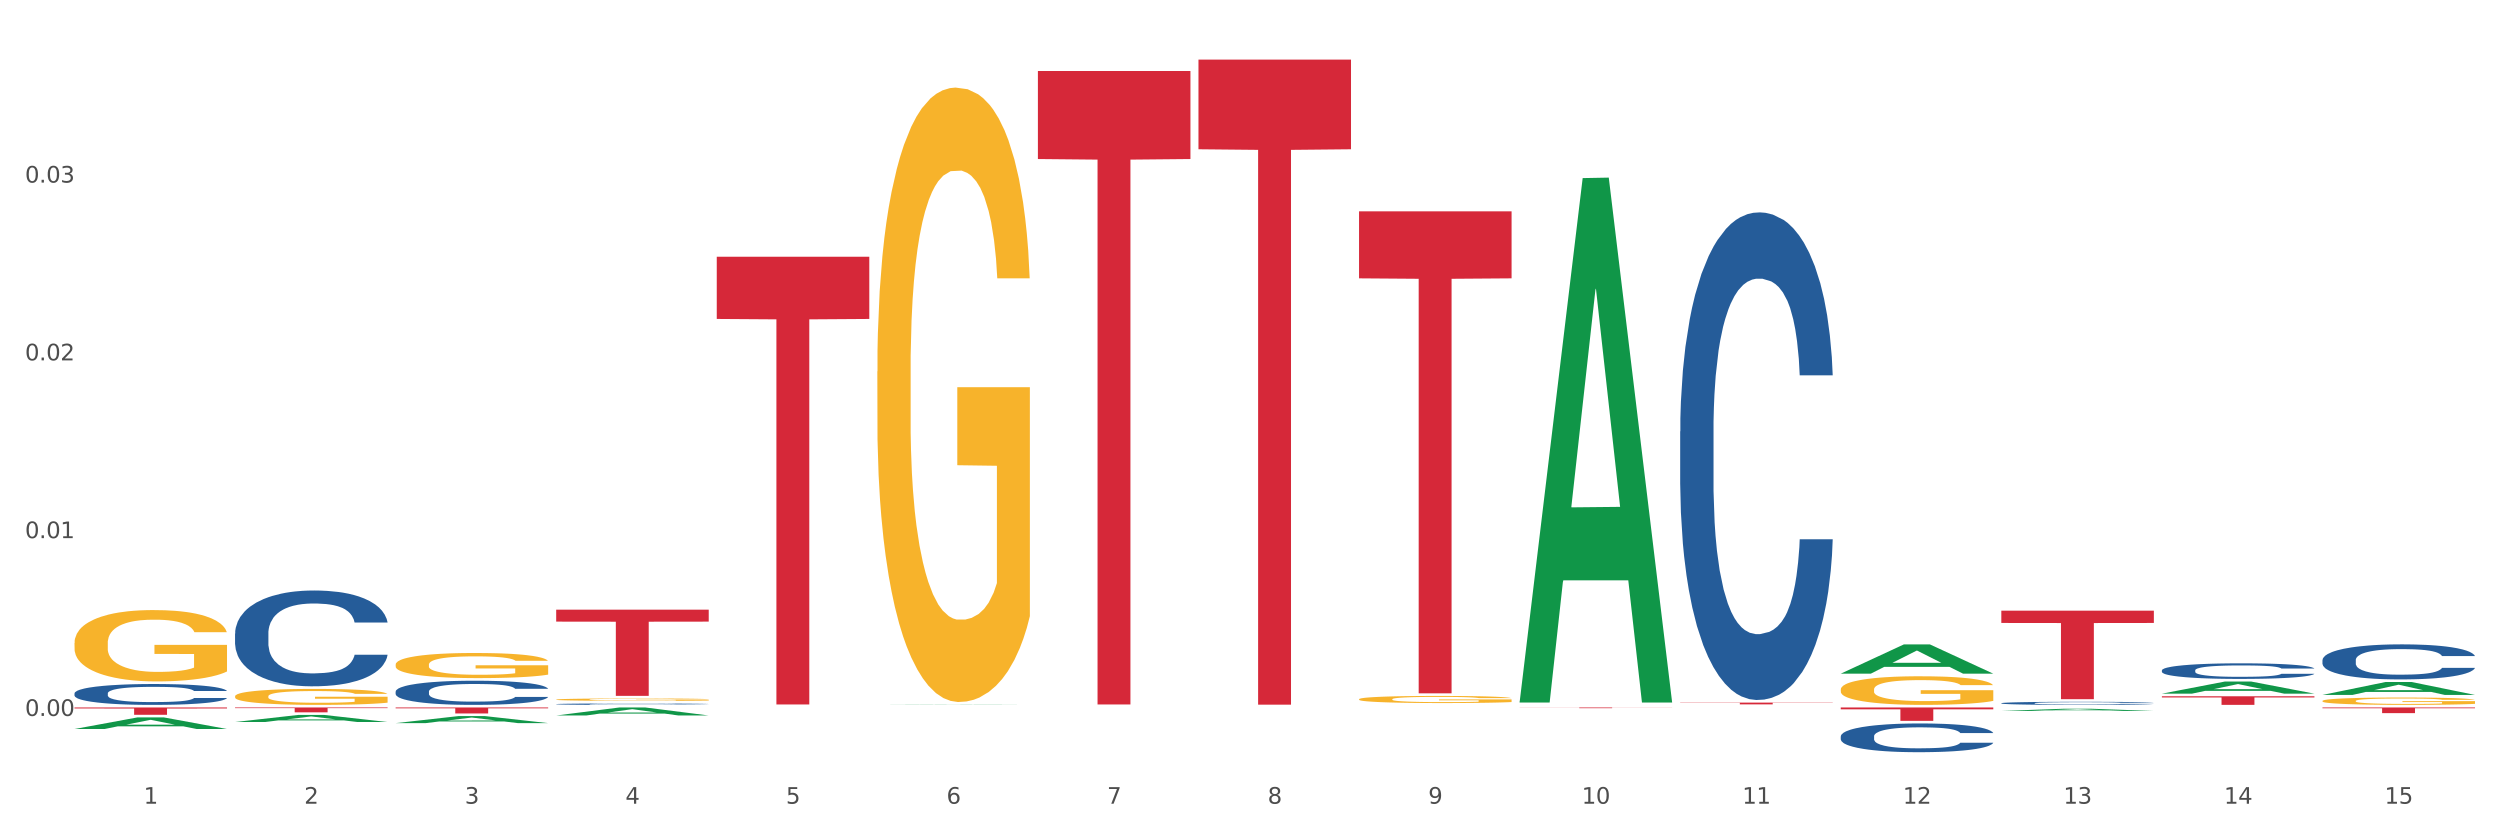 <?xml version="1.0" encoding="utf-8" standalone="no"?>
<!DOCTYPE svg PUBLIC "-//W3C//DTD SVG 1.1//EN"
  "http://www.w3.org/Graphics/SVG/1.1/DTD/svg11.dtd">
<svg xmlns:xlink="http://www.w3.org/1999/xlink" width="1080pt" height="360pt" viewBox="0 0 1080 360" xmlns="http://www.w3.org/2000/svg" version="1.1">
 <rect x="0" y="0" width="1080" height="360" fill="#333333" stroke="none"/>
 <defs>
  <style type="text/css">*{stroke-linejoin: round; stroke-linecap: butt}</style>
 </defs>
 <g id="figure_1">
  <g id="patch_1">
   <path d="M 0 360 
L 1080 360 
L 1080 0 
L 0 0 
z
" style="fill: #ffffff; stroke: #ffffff; stroke-linejoin: miter"/>
  </g>
  <g id="axes_1">
   <g id="matplotlib.axis_1">
    <g id="xtick_1">
     <g id="text_1">
      <!-- 1 -->
      <g style="fill: #4d4d4d" transform="translate(62.07 347.204) scale(0.096 -0.096)">
       <defs>
        <path id="DejaVuSans-31" d="M 794 531 
L 1825 531 
L 1825 4091 
L 703 3866 
L 703 4441 
L 1819 4666 
L 2450 4666 
L 2450 531 
L 3481 531 
L 3481 0 
L 794 0 
L 794 531 
z
" transform="scale(0.016)"/>
       </defs>
       <use xlink:href="#DejaVuSans-31"/>
      </g>
     </g>
    </g>
    <g id="xtick_2">
     <g id="text_2">
      <!-- 2 -->
      <g style="fill: #4d4d4d" transform="translate(131.436 347.204) scale(0.096 -0.096)">
       <defs>
        <path id="DejaVuSans-32" d="M 1228 531 
L 3431 531 
L 3431 0 
L 469 0 
L 469 531 
Q 828 903 1448 1529 
Q 2069 2156 2228 2338 
Q 2531 2678 2651 2914 
Q 2772 3150 2772 3378 
Q 2772 3750 2511 3984 
Q 2250 4219 1831 4219 
Q 1534 4219 1204 4116 
Q 875 4013 500 3803 
L 500 4441 
Q 881 4594 1212 4672 
Q 1544 4750 1819 4750 
Q 2544 4750 2975 4387 
Q 3406 4025 3406 3419 
Q 3406 3131 3298 2873 
Q 3191 2616 2906 2266 
Q 2828 2175 2409 1742 
Q 1991 1309 1228 531 
z
" transform="scale(0.016)"/>
       </defs>
       <use xlink:href="#DejaVuSans-32"/>
      </g>
     </g>
    </g>
    <g id="xtick_3">
     <g id="text_3">
      <!-- 3 -->
      <g style="fill: #4d4d4d" transform="translate(200.802 347.204) scale(0.096 -0.096)">
       <defs>
        <path id="DejaVuSans-33" d="M 2597 2516 
Q 3050 2419 3304 2112 
Q 3559 1806 3559 1356 
Q 3559 666 3084 287 
Q 2609 -91 1734 -91 
Q 1441 -91 1130 -33 
Q 819 25 488 141 
L 488 750 
Q 750 597 1062 519 
Q 1375 441 1716 441 
Q 2309 441 2620 675 
Q 2931 909 2931 1356 
Q 2931 1769 2642 2001 
Q 2353 2234 1838 2234 
L 1294 2234 
L 1294 2753 
L 1863 2753 
Q 2328 2753 2575 2939 
Q 2822 3125 2822 3475 
Q 2822 3834 2567 4026 
Q 2313 4219 1838 4219 
Q 1578 4219 1281 4162 
Q 984 4106 628 3988 
L 628 4550 
Q 988 4650 1302 4700 
Q 1616 4750 1894 4750 
Q 2613 4750 3031 4423 
Q 3450 4097 3450 3541 
Q 3450 3153 3228 2886 
Q 3006 2619 2597 2516 
z
" transform="scale(0.016)"/>
       </defs>
       <use xlink:href="#DejaVuSans-33"/>
      </g>
     </g>
    </g>
    <g id="xtick_4">
     <g id="text_4">
      <!-- 4 -->
      <g style="fill: #4d4d4d" transform="translate(270.169 347.204) scale(0.096 -0.096)">
       <defs>
        <path id="DejaVuSans-34" d="M 2419 4116 
L 825 1625 
L 2419 1625 
L 2419 4116 
z
M 2253 4666 
L 3047 4666 
L 3047 1625 
L 3713 1625 
L 3713 1100 
L 3047 1100 
L 3047 0 
L 2419 0 
L 2419 1100 
L 313 1100 
L 313 1709 
L 2253 4666 
z
" transform="scale(0.016)"/>
       </defs>
       <use xlink:href="#DejaVuSans-34"/>
      </g>
     </g>
    </g>
    <g id="xtick_5">
     <g id="text_5">
      <!-- 5 -->
      <g style="fill: #4d4d4d" transform="translate(339.535 347.204) scale(0.096 -0.096)">
       <defs>
        <path id="DejaVuSans-35" d="M 691 4666 
L 3169 4666 
L 3169 4134 
L 1269 4134 
L 1269 2991 
Q 1406 3038 1543 3061 
Q 1681 3084 1819 3084 
Q 2600 3084 3056 2656 
Q 3513 2228 3513 1497 
Q 3513 744 3044 326 
Q 2575 -91 1722 -91 
Q 1428 -91 1123 -41 
Q 819 9 494 109 
L 494 744 
Q 775 591 1075 516 
Q 1375 441 1709 441 
Q 2250 441 2565 725 
Q 2881 1009 2881 1497 
Q 2881 1984 2565 2268 
Q 2250 2553 1709 2553 
Q 1456 2553 1204 2497 
Q 953 2441 691 2322 
L 691 4666 
z
" transform="scale(0.016)"/>
       </defs>
       <use xlink:href="#DejaVuSans-35"/>
      </g>
     </g>
    </g>
    <g id="xtick_6">
     <g id="text_6">
      <!-- 6 -->
      <g style="fill: #4d4d4d" transform="translate(408.901 347.204) scale(0.096 -0.096)">
       <defs>
        <path id="DejaVuSans-36" d="M 2113 2584 
Q 1688 2584 1439 2293 
Q 1191 2003 1191 1497 
Q 1191 994 1439 701 
Q 1688 409 2113 409 
Q 2538 409 2786 701 
Q 3034 994 3034 1497 
Q 3034 2003 2786 2293 
Q 2538 2584 2113 2584 
z
M 3366 4563 
L 3366 3988 
Q 3128 4100 2886 4159 
Q 2644 4219 2406 4219 
Q 1781 4219 1451 3797 
Q 1122 3375 1075 2522 
Q 1259 2794 1537 2939 
Q 1816 3084 2150 3084 
Q 2853 3084 3261 2657 
Q 3669 2231 3669 1497 
Q 3669 778 3244 343 
Q 2819 -91 2113 -91 
Q 1303 -91 875 529 
Q 447 1150 447 2328 
Q 447 3434 972 4092 
Q 1497 4750 2381 4750 
Q 2619 4750 2861 4703 
Q 3103 4656 3366 4563 
z
" transform="scale(0.016)"/>
       </defs>
       <use xlink:href="#DejaVuSans-36"/>
      </g>
     </g>
    </g>
    <g id="xtick_7">
     <g id="text_7">
      <!-- 7 -->
      <g style="fill: #4d4d4d" transform="translate(478.267 347.204) scale(0.096 -0.096)">
       <defs>
        <path id="DejaVuSans-37" d="M 525 4666 
L 3525 4666 
L 3525 4397 
L 1831 0 
L 1172 0 
L 2766 4134 
L 525 4134 
L 525 4666 
z
" transform="scale(0.016)"/>
       </defs>
       <use xlink:href="#DejaVuSans-37"/>
      </g>
     </g>
    </g>
    <g id="xtick_8">
     <g id="text_8">
      <!-- 8 -->
      <g style="fill: #4d4d4d" transform="translate(547.634 347.204) scale(0.096 -0.096)">
       <defs>
        <path id="DejaVuSans-38" d="M 2034 2216 
Q 1584 2216 1326 1975 
Q 1069 1734 1069 1313 
Q 1069 891 1326 650 
Q 1584 409 2034 409 
Q 2484 409 2743 651 
Q 3003 894 3003 1313 
Q 3003 1734 2745 1975 
Q 2488 2216 2034 2216 
z
M 1403 2484 
Q 997 2584 770 2862 
Q 544 3141 544 3541 
Q 544 4100 942 4425 
Q 1341 4750 2034 4750 
Q 2731 4750 3128 4425 
Q 3525 4100 3525 3541 
Q 3525 3141 3298 2862 
Q 3072 2584 2669 2484 
Q 3125 2378 3379 2068 
Q 3634 1759 3634 1313 
Q 3634 634 3220 271 
Q 2806 -91 2034 -91 
Q 1263 -91 848 271 
Q 434 634 434 1313 
Q 434 1759 690 2068 
Q 947 2378 1403 2484 
z
M 1172 3481 
Q 1172 3119 1398 2916 
Q 1625 2713 2034 2713 
Q 2441 2713 2670 2916 
Q 2900 3119 2900 3481 
Q 2900 3844 2670 4047 
Q 2441 4250 2034 4250 
Q 1625 4250 1398 4047 
Q 1172 3844 1172 3481 
z
" transform="scale(0.016)"/>
       </defs>
       <use xlink:href="#DejaVuSans-38"/>
      </g>
     </g>
    </g>
    <g id="xtick_9">
     <g id="text_9">
      <!-- 9 -->
      <g style="fill: #4d4d4d" transform="translate(617 347.204) scale(0.096 -0.096)">
       <defs>
        <path id="DejaVuSans-39" d="M 703 97 
L 703 672 
Q 941 559 1184 500 
Q 1428 441 1663 441 
Q 2288 441 2617 861 
Q 2947 1281 2994 2138 
Q 2813 1869 2534 1725 
Q 2256 1581 1919 1581 
Q 1219 1581 811 2004 
Q 403 2428 403 3163 
Q 403 3881 828 4315 
Q 1253 4750 1959 4750 
Q 2769 4750 3195 4129 
Q 3622 3509 3622 2328 
Q 3622 1225 3098 567 
Q 2575 -91 1691 -91 
Q 1453 -91 1209 -44 
Q 966 3 703 97 
z
M 1959 2075 
Q 2384 2075 2632 2365 
Q 2881 2656 2881 3163 
Q 2881 3666 2632 3958 
Q 2384 4250 1959 4250 
Q 1534 4250 1286 3958 
Q 1038 3666 1038 3163 
Q 1038 2656 1286 2365 
Q 1534 2075 1959 2075 
z
" transform="scale(0.016)"/>
       </defs>
       <use xlink:href="#DejaVuSans-39"/>
      </g>
     </g>
    </g>
    <g id="xtick_10">
     <g id="text_10">
      <!-- 10 -->
      <g style="fill: #4d4d4d" transform="translate(683.312 347.204) scale(0.096 -0.096)">
       <defs>
        <path id="DejaVuSans-30" d="M 2034 4250 
Q 1547 4250 1301 3770 
Q 1056 3291 1056 2328 
Q 1056 1369 1301 889 
Q 1547 409 2034 409 
Q 2525 409 2770 889 
Q 3016 1369 3016 2328 
Q 3016 3291 2770 3770 
Q 2525 4250 2034 4250 
z
M 2034 4750 
Q 2819 4750 3233 4129 
Q 3647 3509 3647 2328 
Q 3647 1150 3233 529 
Q 2819 -91 2034 -91 
Q 1250 -91 836 529 
Q 422 1150 422 2328 
Q 422 3509 836 4129 
Q 1250 4750 2034 4750 
z
" transform="scale(0.016)"/>
       </defs>
       <use xlink:href="#DejaVuSans-31"/>
       <use xlink:href="#DejaVuSans-30" transform="translate(63.623 0)"/>
      </g>
     </g>
    </g>
    <g id="xtick_11">
     <g id="text_11">
      <!-- 11 -->
      <g style="fill: #4d4d4d" transform="translate(752.678 347.204) scale(0.096 -0.096)">
       <use xlink:href="#DejaVuSans-31"/>
       <use xlink:href="#DejaVuSans-31" transform="translate(63.623 0)"/>
      </g>
     </g>
    </g>
    <g id="xtick_12">
     <g id="text_12">
      <!-- 12 -->
      <g style="fill: #4d4d4d" transform="translate(822.044 347.204) scale(0.096 -0.096)">
       <use xlink:href="#DejaVuSans-31"/>
       <use xlink:href="#DejaVuSans-32" transform="translate(63.623 0)"/>
      </g>
     </g>
    </g>
    <g id="xtick_13">
     <g id="text_13">
      <!-- 13 -->
      <g style="fill: #4d4d4d" transform="translate(891.411 347.204) scale(0.096 -0.096)">
       <use xlink:href="#DejaVuSans-31"/>
       <use xlink:href="#DejaVuSans-33" transform="translate(63.623 0)"/>
      </g>
     </g>
    </g>
    <g id="xtick_14">
     <g id="text_14">
      <!-- 14 -->
      <g style="fill: #4d4d4d" transform="translate(960.777 347.204) scale(0.096 -0.096)">
       <use xlink:href="#DejaVuSans-31"/>
       <use xlink:href="#DejaVuSans-34" transform="translate(63.623 0)"/>
      </g>
     </g>
    </g>
    <g id="xtick_15">
     <g id="text_15">
      <!-- 15 -->
      <g style="fill: #4d4d4d" transform="translate(1030.143 347.204) scale(0.096 -0.096)">
       <use xlink:href="#DejaVuSans-31"/>
       <use xlink:href="#DejaVuSans-35" transform="translate(63.623 0)"/>
      </g>
     </g>
    </g>
    <g id="xtick_16"/>
    <g id="xtick_17"/>
    <g id="xtick_18"/>
    <g id="xtick_19"/>
    <g id="xtick_20"/>
    <g id="xtick_21"/>
    <g id="xtick_22"/>
    <g id="xtick_23"/>
    <g id="xtick_24"/>
    <g id="xtick_25"/>
    <g id="xtick_26"/>
    <g id="xtick_27"/>
    <g id="xtick_28"/>
    <g id="xtick_29"/>
   </g>
   <g id="matplotlib.axis_2">
    <g id="ytick_1">
     <g id="text_16">
      <!-- 0.00 -->
      <g style="fill: #4d4d4d" transform="translate(10.8 309.28) scale(0.096 -0.096)">
       <defs>
        <path id="DejaVuSans-2e" d="M 684 794 
L 1344 794 
L 1344 0 
L 684 0 
L 684 794 
z
" transform="scale(0.016)"/>
       </defs>
       <use xlink:href="#DejaVuSans-30"/>
       <use xlink:href="#DejaVuSans-2e" transform="translate(63.623 0)"/>
       <use xlink:href="#DejaVuSans-30" transform="translate(95.41 0)"/>
       <use xlink:href="#DejaVuSans-30" transform="translate(159.033 0)"/>
      </g>
     </g>
    </g>
    <g id="ytick_2">
     <g id="text_17">
      <!-- 0.01 -->
      <g style="fill: #4d4d4d" transform="translate(10.8 232.48) scale(0.096 -0.096)">
       <use xlink:href="#DejaVuSans-30"/>
       <use xlink:href="#DejaVuSans-2e" transform="translate(63.623 0)"/>
       <use xlink:href="#DejaVuSans-30" transform="translate(95.41 0)"/>
       <use xlink:href="#DejaVuSans-31" transform="translate(159.033 0)"/>
      </g>
     </g>
    </g>
    <g id="ytick_3">
     <g id="text_18">
      <!-- 0.02 -->
      <g style="fill: #4d4d4d" transform="translate(10.8 155.681) scale(0.096 -0.096)">
       <use xlink:href="#DejaVuSans-30"/>
       <use xlink:href="#DejaVuSans-2e" transform="translate(63.623 0)"/>
       <use xlink:href="#DejaVuSans-30" transform="translate(95.41 0)"/>
       <use xlink:href="#DejaVuSans-32" transform="translate(159.033 0)"/>
      </g>
     </g>
    </g>
    <g id="ytick_4">
     <g id="text_19">
      <!-- 0.03 -->
      <g style="fill: #4d4d4d" transform="translate(10.8 78.881) scale(0.096 -0.096)">
       <use xlink:href="#DejaVuSans-30"/>
       <use xlink:href="#DejaVuSans-2e" transform="translate(63.623 0)"/>
       <use xlink:href="#DejaVuSans-30" transform="translate(95.41 0)"/>
       <use xlink:href="#DejaVuSans-33" transform="translate(159.033 0)"/>
      </g>
     </g>
    </g>
    <g id="ytick_5"/>
    <g id="ytick_6"/>
    <g id="ytick_7"/>
    <g id="ytick_8"/>
   </g>
   <g id="PolyCollection_1">
    <path d="M 32.175 314.928 
L 32.243 314.924 
L 59.417 309.908 
L 70.695 309.903 
L 98.073 314.938 
L 85.029 314.938 
L 79.119 313.765 
L 51.061 313.765 
L 50.857 313.784 
L 45.151 314.938 
L 32.175 314.938 
L 32.175 314.928 
L 54.594 313.066 
L 75.586 313.061 
L 65.192 310.976 
L 65.056 310.967 
L 64.92 310.981 
L 54.526 313.061 
L 54.594 313.066 
L 32.175 314.928 
z
" clip-path="url(#pe921d1bcb7)" style="fill: #109648"/>
    <path d="M 101.541 311.908 
L 101.609 311.905 
L 128.784 308.86 
L 140.061 308.857 
L 167.439 311.913 
L 154.395 311.913 
L 148.485 311.202 
L 120.427 311.202 
L 120.224 311.213 
L 114.517 311.913 
L 101.541 311.913 
L 101.541 311.908 
L 123.96 310.777 
L 144.952 310.774 
L 134.558 309.508 
L 134.422 309.503 
L 134.286 309.511 
L 123.892 310.774 
L 123.96 310.777 
L 101.541 311.908 
z
" clip-path="url(#pe921d1bcb7)" style="fill: #109648"/>
    <path d="M 656.471 305.633 
L 722.369 305.633 
L 722.369 305.675 
L 696.447 305.676 
L 696.447 305.939 
L 682.237 305.939 
L 682.237 305.676 
L 656.471 305.675 
L 656.471 305.633 
L 656.471 305.633 
z
" clip-path="url(#pe921d1bcb7)" style="fill: #d62839"/>
    <path d="M 725.837 303.524 
L 791.735 303.524 
L 791.735 303.63 
L 765.813 303.631 
L 765.813 304.29 
L 751.603 304.29 
L 751.603 303.631 
L 725.837 303.63 
L 725.837 303.525 
L 725.837 303.524 
z
" clip-path="url(#pe921d1bcb7)" style="fill: #d62839"/>
    <path d="M 587.105 91.309 
L 653.003 91.309 
L 653.003 120.244 
L 627.081 120.44 
L 627.081 299.527 
L 612.871 299.527 
L 612.871 120.44 
L 587.105 120.244 
L 587.105 91.504 
L 587.105 91.309 
z
" clip-path="url(#pe921d1bcb7)" style="fill: #d62839"/>
    <path d="M 517.739 25.759 
L 583.636 25.759 
L 583.636 64.482 
L 557.715 64.744 
L 557.715 304.407 
L 543.504 304.407 
L 543.504 64.744 
L 517.739 64.482 
L 517.739 26.021 
L 517.739 25.759 
z
" clip-path="url(#pe921d1bcb7)" style="fill: #d62839"/>
    <path d="M 448.372 30.668 
L 514.27 30.668 
L 514.27 68.7 
L 488.348 68.957 
L 488.348 304.343 
L 474.138 304.343 
L 474.138 68.957 
L 448.372 68.7 
L 448.372 30.925 
L 448.372 30.668 
z
" clip-path="url(#pe921d1bcb7)" style="fill: #d62839"/>
    <path d="M 309.64 110.902 
L 375.538 110.902 
L 375.538 137.783 
L 349.616 137.964 
L 349.616 304.336 
L 335.406 304.336 
L 335.406 137.964 
L 309.64 137.783 
L 309.64 111.083 
L 309.64 110.902 
z
" clip-path="url(#pe921d1bcb7)" style="fill: #d62839"/>
    <path d="M 1003.302 300.2 
L 1003.37 300.195 
L 1030.544 294.63 
L 1041.822 294.625 
L 1069.2 300.211 
L 1056.156 300.211 
L 1050.246 298.91 
L 1022.188 298.91 
L 1021.984 298.931 
L 1016.278 300.211 
L 1003.302 300.211 
L 1003.302 300.2 
L 1025.721 298.134 
L 1046.713 298.128 
L 1036.319 295.815 
L 1036.183 295.805 
L 1036.047 295.82 
L 1025.653 298.128 
L 1025.721 298.134 
L 1003.302 300.2 
z
" clip-path="url(#pe921d1bcb7)" style="fill: #109648"/>
    <path d="M 170.907 312.386 
L 170.975 312.383 
L 198.15 309.343 
L 209.427 309.34 
L 236.805 312.392 
L 223.762 312.392 
L 217.851 311.681 
L 189.794 311.681 
L 189.59 311.693 
L 183.883 312.392 
L 170.907 312.392 
L 170.907 312.386 
L 193.326 311.257 
L 214.319 311.254 
L 203.924 309.99 
L 203.788 309.985 
L 203.653 309.993 
L 193.258 311.254 
L 193.326 311.257 
L 170.907 312.386 
z
" clip-path="url(#pe921d1bcb7)" style="fill: #109648"/>
    <path d="M 379.006 304.513 
L 379.074 304.513 
L 406.248 304.391 
L 417.526 304.391 
L 444.904 304.513 
L 431.86 304.513 
L 425.95 304.485 
L 397.892 304.485 
L 397.689 304.485 
L 391.982 304.513 
L 379.006 304.513 
L 379.006 304.513 
L 401.425 304.468 
L 422.417 304.468 
L 412.023 304.417 
L 411.887 304.417 
L 411.751 304.417 
L 401.357 304.468 
L 401.425 304.468 
L 379.006 304.513 
z
" clip-path="url(#pe921d1bcb7)" style="fill: #109648"/>
    <path d="M 240.274 309.084 
L 240.342 309.081 
L 267.516 305.636 
L 278.793 305.633 
L 306.172 309.091 
L 293.128 309.091 
L 287.217 308.285 
L 259.16 308.285 
L 258.956 308.298 
L 253.249 309.091 
L 240.274 309.091 
L 240.274 309.084 
L 262.693 307.805 
L 283.685 307.802 
L 273.291 306.37 
L 273.155 306.363 
L 273.019 306.373 
L 262.625 307.802 
L 262.693 307.805 
L 240.274 309.084 
z
" clip-path="url(#pe921d1bcb7)" style="fill: #109648"/>
    <path d="M 864.57 307.124 
L 864.638 307.123 
L 891.812 306.161 
L 903.089 306.16 
L 930.468 307.126 
L 917.424 307.126 
L 911.513 306.901 
L 883.456 306.901 
L 883.252 306.904 
L 877.545 307.126 
L 864.57 307.126 
L 864.57 307.124 
L 886.989 306.767 
L 907.981 306.766 
L 897.587 306.366 
L 897.451 306.364 
L 897.315 306.367 
L 886.921 306.766 
L 886.989 306.767 
L 864.57 307.124 
z
" clip-path="url(#pe921d1bcb7)" style="fill: #109648"/>
    <path d="M 795.203 291.008 
L 795.271 290.996 
L 822.446 278.394 
L 833.723 278.382 
L 861.101 291.031 
L 848.058 291.031 
L 842.147 288.086 
L 814.09 288.086 
L 813.886 288.133 
L 808.179 291.031 
L 795.203 291.031 
L 795.203 291.008 
L 817.622 286.328 
L 838.615 286.316 
L 828.22 281.078 
L 828.084 281.054 
L 827.949 281.09 
L 817.554 286.316 
L 817.622 286.328 
L 795.203 291.008 
z
" clip-path="url(#pe921d1bcb7)" style="fill: #109648"/>
    <path d="M 933.936 299.653 
L 934.004 299.648 
L 961.178 294.418 
L 972.456 294.414 
L 999.834 299.663 
L 986.79 299.663 
L 980.88 298.441 
L 952.822 298.441 
L 952.618 298.46 
L 946.912 299.663 
L 933.936 299.663 
L 933.936 299.653 
L 956.355 297.711 
L 977.347 297.706 
L 966.953 295.532 
L 966.817 295.523 
L 966.681 295.537 
L 956.287 297.706 
L 956.355 297.711 
L 933.936 299.653 
z
" clip-path="url(#pe921d1bcb7)" style="fill: #109648"/>
    <path d="M 656.471 303.071 
L 656.539 302.858 
L 683.713 76.938 
L 694.991 76.725 
L 722.369 303.496 
L 709.325 303.496 
L 703.415 250.69 
L 675.357 250.69 
L 675.153 251.541 
L 669.447 303.496 
L 656.471 303.496 
L 656.471 303.071 
L 678.89 219.176 
L 699.882 218.963 
L 689.488 125.06 
L 689.352 124.634 
L 689.216 125.273 
L 678.822 218.963 
L 678.89 219.176 
L 656.471 303.071 
z
" clip-path="url(#pe921d1bcb7)" style="fill: #109648"/>
    <path d="M 795.203 305.633 
L 861.101 305.633 
L 861.101 306.436 
L 835.179 306.441 
L 835.179 311.41 
L 820.969 311.41 
L 820.969 306.441 
L 795.203 306.436 
L 795.203 305.638 
L 795.203 305.633 
z
" clip-path="url(#pe921d1bcb7)" style="fill: #d62839"/>
    <path d="M 240.274 263.365 
L 306.172 263.365 
L 306.172 268.542 
L 280.25 268.577 
L 280.25 300.619 
L 266.039 300.619 
L 266.039 268.577 
L 240.274 268.542 
L 240.274 263.4 
L 240.274 263.365 
z
" clip-path="url(#pe921d1bcb7)" style="fill: #d62839"/>
    <path d="M 933.936 300.783 
L 999.834 300.783 
L 999.834 301.301 
L 973.912 301.305 
L 973.912 304.513 
L 959.702 304.513 
L 959.702 301.305 
L 933.936 301.301 
L 933.936 300.786 
L 933.936 300.783 
z
" clip-path="url(#pe921d1bcb7)" style="fill: #d62839"/>
    <path d="M 1003.302 305.633 
L 1069.2 305.633 
L 1069.2 305.971 
L 1043.278 305.974 
L 1043.278 308.069 
L 1029.068 308.069 
L 1029.068 305.974 
L 1003.302 305.971 
L 1003.302 305.635 
L 1003.302 305.633 
z
" clip-path="url(#pe921d1bcb7)" style="fill: #d62839"/>
    <path d="M 101.541 305.633 
L 167.439 305.633 
L 167.439 305.925 
L 141.517 305.927 
L 141.517 307.737 
L 127.307 307.737 
L 127.307 305.927 
L 101.541 305.925 
L 101.541 305.635 
L 101.541 305.633 
z
" clip-path="url(#pe921d1bcb7)" style="fill: #d62839"/>
    <path d="M 170.907 305.633 
L 236.805 305.633 
L 236.805 305.992 
L 210.883 305.995 
L 210.883 308.22 
L 196.673 308.22 
L 196.673 305.995 
L 170.907 305.992 
L 170.907 305.635 
L 170.907 305.633 
z
" clip-path="url(#pe921d1bcb7)" style="fill: #d62839"/>
    <path d="M 32.175 305.633 
L 98.073 305.633 
L 98.073 306.071 
L 72.151 306.074 
L 72.151 308.784 
L 57.941 308.784 
L 57.941 306.074 
L 32.175 306.071 
L 32.175 305.636 
L 32.175 305.633 
z
" clip-path="url(#pe921d1bcb7)" style="fill: #d62839"/>
    <path d="M 864.57 263.801 
L 930.468 263.801 
L 930.468 269.117 
L 904.546 269.153 
L 904.546 302.056 
L 890.335 302.056 
L 890.335 269.153 
L 864.57 269.117 
L 864.57 263.837 
L 864.57 263.801 
z
" clip-path="url(#pe921d1bcb7)" style="fill: #d62839"/>
    <path d="M 933.936 289.581 
L 934.014 289.575 
L 934.014 289.402 
L 934.247 289.168 
L 935.104 288.737 
L 936.195 288.411 
L 938.064 288.029 
L 939.077 287.869 
L 940.401 287.691 
L 943.127 287.401 
L 946.243 287.155 
L 948.424 287.019 
L 950.06 286.933 
L 953.721 286.779 
L 955.824 286.712 
L 958.005 286.656 
L 959.874 286.619 
L 962.99 286.576 
L 965.483 286.558 
L 968.365 286.551 
L 970.779 286.558 
L 973.973 286.582 
L 978.647 286.656 
L 980.438 286.699 
L 982.853 286.773 
L 985.346 286.872 
L 987.371 286.97 
L 989.708 287.112 
L 992.122 287.297 
L 994.459 287.53 
L 996.095 287.746 
L 997.419 287.974 
L 998.587 288.251 
L 999.444 288.553 
L 999.834 288.805 
L 985.579 288.805 
L 985.19 288.577 
L 984.411 288.331 
L 983.632 288.165 
L 982.775 288.029 
L 981.451 287.875 
L 980.283 287.777 
L 978.335 287.66 
L 976.544 287.586 
L 975.064 287.543 
L 973.272 287.506 
L 969.455 287.469 
L 966.729 287.469 
L 965.015 287.481 
L 962.912 287.512 
L 961.121 287.555 
L 959.018 287.629 
L 957.382 287.709 
L 955.746 287.814 
L 954.811 287.888 
L 953.409 288.023 
L 952.475 288.134 
L 951.228 288.325 
L 950.527 288.46 
L 949.281 288.811 
L 948.736 289.07 
L 948.502 289.248 
L 948.346 289.446 
L 948.346 290.406 
L 948.814 290.837 
L 949.203 291.022 
L 949.826 291.231 
L 950.995 291.502 
L 952.708 291.767 
L 954.5 291.958 
L 955.98 292.075 
L 957.382 292.161 
L 958.784 292.229 
L 960.498 292.29 
L 961.9 292.327 
L 964.003 292.364 
L 966.495 292.383 
L 968.443 292.383 
L 972.415 292.352 
L 974.207 292.321 
L 975.92 292.278 
L 977.79 292.21 
L 979.27 292.136 
L 980.127 292.081 
L 981.529 291.964 
L 982.619 291.841 
L 983.554 291.699 
L 984.177 291.576 
L 984.878 291.391 
L 985.423 291.182 
L 985.579 291.071 
L 999.834 291.071 
L 999.522 291.293 
L 998.977 291.508 
L 997.886 291.798 
L 997.03 291.964 
L 995.705 292.167 
L 994.303 292.34 
L 992.356 292.53 
L 990.564 292.672 
L 988.695 292.795 
L 986.67 292.906 
L 983.009 293.06 
L 981.685 293.103 
L 978.88 293.177 
L 976.699 293.22 
L 973.506 293.263 
L 970.234 293.288 
L 966.807 293.294 
L 963.769 293.282 
L 960.42 293.245 
L 958.317 293.208 
L 955.98 293.152 
L 953.253 293.066 
L 950.683 292.962 
L 948.268 292.838 
L 946.009 292.697 
L 943.906 292.537 
L 941.18 292.272 
L 939.155 292.013 
L 937.675 291.773 
L 936.662 291.57 
L 935.65 291.311 
L 935.104 291.133 
L 934.247 290.702 
L 933.936 290.301 
L 933.936 289.581 
z
" clip-path="url(#pe921d1bcb7)" style="fill: #255c99"/>
    <path d="M 240.274 304.174 
L 240.352 304.174 
L 240.352 304.158 
L 240.585 304.137 
L 241.442 304.097 
L 242.533 304.068 
L 244.402 304.033 
L 245.415 304.018 
L 246.739 304.002 
L 249.465 303.975 
L 252.581 303.953 
L 254.762 303.94 
L 256.398 303.933 
L 260.059 303.919 
L 262.162 303.912 
L 264.343 303.907 
L 266.212 303.904 
L 269.328 303.9 
L 271.821 303.898 
L 274.703 303.898 
L 277.117 303.898 
L 280.311 303.901 
L 284.985 303.907 
L 286.776 303.911 
L 289.191 303.918 
L 291.683 303.927 
L 293.709 303.936 
L 296.045 303.949 
L 298.46 303.966 
L 300.797 303.987 
L 302.433 304.007 
L 303.757 304.028 
L 304.925 304.053 
L 305.782 304.08 
L 306.172 304.104 
L 291.917 304.104 
L 291.528 304.083 
L 290.749 304.06 
L 289.97 304.045 
L 289.113 304.033 
L 287.789 304.019 
L 286.62 304.01 
L 284.673 303.999 
L 282.881 303.992 
L 281.401 303.988 
L 279.61 303.985 
L 275.793 303.982 
L 273.067 303.982 
L 271.353 303.983 
L 269.25 303.985 
L 267.458 303.989 
L 265.355 303.996 
L 263.72 304.003 
L 262.084 304.013 
L 261.149 304.02 
L 259.747 304.032 
L 258.812 304.042 
L 257.566 304.06 
L 256.865 304.072 
L 255.619 304.104 
L 255.073 304.128 
L 254.84 304.144 
L 254.684 304.162 
L 254.684 304.25 
L 255.151 304.289 
L 255.541 304.306 
L 256.164 304.325 
L 257.332 304.35 
L 259.046 304.374 
L 260.838 304.391 
L 262.318 304.402 
L 263.72 304.41 
L 265.122 304.416 
L 266.835 304.422 
L 268.237 304.425 
L 270.341 304.429 
L 272.833 304.43 
L 274.78 304.43 
L 278.753 304.427 
L 280.545 304.425 
L 282.258 304.421 
L 284.128 304.414 
L 285.608 304.408 
L 286.465 304.403 
L 287.867 304.392 
L 288.957 304.381 
L 289.892 304.368 
L 290.515 304.357 
L 291.216 304.34 
L 291.761 304.321 
L 291.917 304.31 
L 306.172 304.31 
L 305.86 304.331 
L 305.315 304.35 
L 304.224 304.377 
L 303.367 304.392 
L 302.043 304.411 
L 300.641 304.426 
L 298.694 304.444 
L 296.902 304.457 
L 295.033 304.468 
L 293.008 304.478 
L 289.347 304.492 
L 288.022 304.496 
L 285.218 304.503 
L 283.037 304.507 
L 279.844 304.511 
L 276.572 304.513 
L 273.145 304.513 
L 270.107 304.512 
L 266.757 304.509 
L 264.654 304.506 
L 262.318 304.5 
L 259.591 304.493 
L 257.021 304.483 
L 254.606 304.472 
L 252.347 304.459 
L 250.244 304.444 
L 247.518 304.42 
L 245.493 304.396 
L 244.013 304.375 
L 243 304.356 
L 241.987 304.332 
L 241.442 304.316 
L 240.585 304.277 
L 240.274 304.24 
L 240.274 304.174 
z
" clip-path="url(#pe921d1bcb7)" style="fill: #255c99"/>
    <path d="M 725.837 186.396 
L 725.915 186.204 
L 725.915 180.817 
L 726.149 173.507 
L 727.006 160.04 
L 728.096 149.843 
L 729.966 137.915 
L 730.978 132.913 
L 732.302 127.334 
L 735.029 118.292 
L 738.144 110.597 
L 740.325 106.364 
L 741.961 103.671 
L 745.622 98.861 
L 747.725 96.745 
L 749.906 95.014 
L 751.776 93.859 
L 754.891 92.513 
L 757.384 91.935 
L 760.266 91.743 
L 762.681 91.935 
L 765.874 92.705 
L 770.548 95.014 
L 772.34 96.36 
L 774.754 98.669 
L 777.247 101.747 
L 779.272 104.825 
L 781.609 109.25 
L 784.024 115.022 
L 786.36 122.332 
L 787.996 129.066 
L 789.32 136.184 
L 790.489 144.841 
L 791.346 154.268 
L 791.735 162.156 
L 777.481 162.156 
L 777.091 155.038 
L 776.312 147.342 
L 775.533 142.148 
L 774.676 137.915 
L 773.352 133.106 
L 772.184 130.028 
L 770.237 126.372 
L 768.445 124.064 
L 766.965 122.717 
L 765.173 121.563 
L 761.357 120.408 
L 758.63 120.408 
L 756.917 120.793 
L 754.814 121.755 
L 753.022 123.102 
L 750.919 125.41 
L 749.283 127.911 
L 747.647 131.182 
L 746.713 133.491 
L 745.311 137.723 
L 744.376 141.186 
L 743.13 147.15 
L 742.429 151.382 
L 741.182 162.348 
L 740.637 170.429 
L 740.403 176.008 
L 740.248 182.164 
L 740.248 212.176 
L 740.715 225.643 
L 741.104 231.415 
L 741.727 237.956 
L 742.896 246.421 
L 744.61 254.693 
L 746.401 260.657 
L 747.881 264.312 
L 749.283 267.006 
L 750.685 269.122 
L 752.399 271.046 
L 753.801 272.2 
L 755.904 273.354 
L 758.397 273.932 
L 760.344 273.932 
L 764.317 272.97 
L 766.108 272.008 
L 767.822 270.661 
L 769.691 268.545 
L 771.171 266.236 
L 772.028 264.505 
L 773.43 260.849 
L 774.521 257.002 
L 775.455 252.577 
L 776.079 248.729 
L 776.78 242.958 
L 777.325 236.417 
L 777.481 232.954 
L 791.735 232.954 
L 791.424 239.879 
L 790.878 246.613 
L 789.788 255.655 
L 788.931 260.849 
L 787.607 267.198 
L 786.205 272.585 
L 784.257 278.549 
L 782.466 282.974 
L 780.596 286.821 
L 778.571 290.284 
L 774.91 295.094 
L 773.586 296.441 
L 770.782 298.749 
L 768.601 300.096 
L 765.407 301.443 
L 762.136 302.212 
L 758.708 302.405 
L 755.67 302.02 
L 752.321 300.865 
L 750.218 299.711 
L 747.881 297.98 
L 745.155 295.286 
L 742.584 292.016 
L 740.17 288.168 
L 737.911 283.743 
L 735.808 278.741 
L 733.081 270.469 
L 731.056 262.389 
L 729.576 254.886 
L 728.563 248.537 
L 727.551 240.457 
L 727.006 234.877 
L 726.149 221.411 
L 725.837 208.906 
L 725.837 186.396 
z
" clip-path="url(#pe921d1bcb7)" style="fill: #255c99"/>
    <path d="M 864.57 303.777 
L 864.648 303.775 
L 864.648 303.741 
L 864.881 303.695 
L 865.738 303.609 
L 866.829 303.545 
L 868.698 303.469 
L 869.711 303.437 
L 871.035 303.402 
L 873.761 303.344 
L 876.877 303.295 
L 879.058 303.268 
L 880.694 303.251 
L 884.355 303.221 
L 886.458 303.207 
L 888.639 303.196 
L 890.508 303.189 
L 893.624 303.18 
L 896.117 303.177 
L 898.999 303.176 
L 901.413 303.177 
L 904.607 303.182 
L 909.281 303.196 
L 911.072 303.205 
L 913.487 303.22 
L 915.979 303.239 
L 918.005 303.259 
L 920.341 303.287 
L 922.756 303.323 
L 925.093 303.37 
L 926.729 303.413 
L 928.053 303.458 
L 929.221 303.513 
L 930.078 303.573 
L 930.468 303.623 
L 916.213 303.623 
L 915.824 303.578 
L 915.045 303.529 
L 914.266 303.496 
L 913.409 303.469 
L 912.085 303.438 
L 910.916 303.419 
L 908.969 303.396 
L 907.177 303.381 
L 905.697 303.372 
L 903.906 303.365 
L 900.089 303.358 
L 897.363 303.358 
L 895.649 303.36 
L 893.546 303.366 
L 891.754 303.375 
L 889.651 303.389 
L 888.016 303.405 
L 886.38 303.426 
L 885.445 303.441 
L 884.043 303.468 
L 883.108 303.49 
L 881.862 303.527 
L 881.161 303.554 
L 879.915 303.624 
L 879.369 303.675 
L 879.136 303.711 
L 878.98 303.75 
L 878.98 303.94 
L 879.447 304.026 
L 879.837 304.063 
L 880.46 304.104 
L 881.628 304.158 
L 883.342 304.21 
L 885.134 304.248 
L 886.614 304.272 
L 888.016 304.289 
L 889.418 304.302 
L 891.131 304.314 
L 892.533 304.322 
L 894.637 304.329 
L 897.129 304.333 
L 899.076 304.333 
L 903.049 304.326 
L 904.841 304.32 
L 906.554 304.312 
L 908.424 304.298 
L 909.904 304.284 
L 910.76 304.273 
L 912.163 304.25 
L 913.253 304.225 
L 914.188 304.197 
L 914.811 304.173 
L 915.512 304.136 
L 916.057 304.094 
L 916.213 304.072 
L 930.468 304.072 
L 930.156 304.116 
L 929.611 304.159 
L 928.52 304.217 
L 927.663 304.25 
L 926.339 304.29 
L 924.937 304.324 
L 922.99 304.362 
L 921.198 304.39 
L 919.329 304.414 
L 917.304 304.436 
L 913.643 304.467 
L 912.318 304.476 
L 909.514 304.49 
L 907.333 304.499 
L 904.14 304.507 
L 900.868 304.512 
L 897.441 304.513 
L 894.403 304.511 
L 891.053 304.504 
L 888.95 304.496 
L 886.614 304.485 
L 883.887 304.468 
L 881.317 304.447 
L 878.902 304.423 
L 876.643 304.395 
L 874.54 304.363 
L 871.814 304.311 
L 869.789 304.259 
L 868.309 304.212 
L 867.296 304.171 
L 866.283 304.12 
L 865.738 304.085 
L 864.881 303.999 
L 864.57 303.92 
L 864.57 303.777 
z
" clip-path="url(#pe921d1bcb7)" style="fill: #255c99"/>
    <path d="M 101.541 273.694 
L 101.619 273.656 
L 101.619 272.598 
L 101.853 271.161 
L 102.71 268.515 
L 103.8 266.511 
L 105.67 264.167 
L 106.682 263.184 
L 108.006 262.088 
L 110.733 260.311 
L 113.848 258.799 
L 116.029 257.967 
L 117.665 257.438 
L 121.326 256.493 
L 123.429 256.077 
L 125.61 255.737 
L 127.48 255.51 
L 130.595 255.245 
L 133.088 255.132 
L 135.97 255.094 
L 138.385 255.132 
L 141.578 255.283 
L 146.252 255.737 
L 148.044 256.001 
L 150.458 256.455 
L 152.951 257.06 
L 154.976 257.665 
L 157.313 258.534 
L 159.728 259.668 
L 162.064 261.105 
L 163.7 262.428 
L 165.024 263.827 
L 166.193 265.528 
L 167.05 267.381 
L 167.439 268.931 
L 153.185 268.931 
L 152.795 267.532 
L 152.016 266.02 
L 151.237 264.999 
L 150.38 264.167 
L 149.056 263.222 
L 147.888 262.617 
L 145.941 261.899 
L 144.149 261.445 
L 142.669 261.181 
L 140.877 260.954 
L 137.061 260.727 
L 134.334 260.727 
L 132.621 260.803 
L 130.518 260.992 
L 128.726 261.256 
L 126.623 261.71 
L 124.987 262.201 
L 123.351 262.844 
L 122.417 263.298 
L 121.015 264.129 
L 120.08 264.81 
L 118.834 265.982 
L 118.133 266.814 
L 116.886 268.969 
L 116.341 270.556 
L 116.107 271.653 
L 115.952 272.863 
L 115.952 278.76 
L 116.419 281.407 
L 116.808 282.541 
L 117.431 283.826 
L 118.6 285.49 
L 120.314 287.115 
L 122.105 288.287 
L 123.585 289.006 
L 124.987 289.535 
L 126.389 289.951 
L 128.103 290.329 
L 129.505 290.556 
L 131.608 290.782 
L 134.101 290.896 
L 136.048 290.896 
L 140.021 290.707 
L 141.812 290.518 
L 143.526 290.253 
L 145.395 289.837 
L 146.875 289.384 
L 147.732 289.043 
L 149.134 288.325 
L 150.225 287.569 
L 151.159 286.699 
L 151.783 285.943 
L 152.484 284.809 
L 153.029 283.524 
L 153.185 282.843 
L 167.439 282.843 
L 167.128 284.204 
L 166.582 285.527 
L 165.492 287.304 
L 164.635 288.325 
L 163.311 289.573 
L 161.909 290.631 
L 159.961 291.803 
L 158.17 292.673 
L 156.3 293.429 
L 154.275 294.109 
L 150.614 295.054 
L 149.29 295.319 
L 146.486 295.773 
L 144.305 296.037 
L 141.111 296.302 
L 137.84 296.453 
L 134.412 296.491 
L 131.374 296.415 
L 128.025 296.189 
L 125.922 295.962 
L 123.585 295.622 
L 120.859 295.092 
L 118.288 294.45 
L 115.874 293.693 
L 113.615 292.824 
L 111.512 291.841 
L 108.785 290.215 
L 106.76 288.627 
L 105.28 287.153 
L 104.267 285.905 
L 103.255 284.318 
L 102.71 283.221 
L 101.853 280.575 
L 101.541 278.118 
L 101.541 273.694 
z
" clip-path="url(#pe921d1bcb7)" style="fill: #255c99"/>
    <path d="M 170.907 298.76 
L 170.985 298.751 
L 170.985 298.484 
L 171.219 298.121 
L 172.076 297.453 
L 173.166 296.948 
L 175.036 296.356 
L 176.048 296.108 
L 177.373 295.831 
L 180.099 295.383 
L 183.215 295.001 
L 185.396 294.791 
L 187.031 294.658 
L 190.692 294.419 
L 192.796 294.314 
L 194.977 294.228 
L 196.846 294.171 
L 199.962 294.104 
L 202.454 294.076 
L 205.336 294.066 
L 207.751 294.076 
L 210.945 294.114 
L 215.618 294.228 
L 217.41 294.295 
L 219.825 294.41 
L 222.317 294.562 
L 224.342 294.715 
L 226.679 294.934 
L 229.094 295.221 
L 231.431 295.583 
L 233.066 295.917 
L 234.391 296.27 
L 235.559 296.7 
L 236.416 297.167 
L 236.805 297.558 
L 222.551 297.558 
L 222.161 297.205 
L 221.382 296.824 
L 220.604 296.566 
L 219.747 296.356 
L 218.422 296.118 
L 217.254 295.965 
L 215.307 295.784 
L 213.515 295.669 
L 212.035 295.602 
L 210.244 295.545 
L 206.427 295.488 
L 203.701 295.488 
L 201.987 295.507 
L 199.884 295.555 
L 198.092 295.621 
L 195.989 295.736 
L 194.353 295.86 
L 192.718 296.022 
L 191.783 296.137 
L 190.381 296.347 
L 189.446 296.518 
L 188.2 296.814 
L 187.499 297.024 
L 186.252 297.568 
L 185.707 297.968 
L 185.474 298.245 
L 185.318 298.55 
L 185.318 300.039 
L 185.785 300.707 
L 186.175 300.993 
L 186.798 301.317 
L 187.966 301.737 
L 189.68 302.147 
L 191.471 302.443 
L 192.951 302.624 
L 194.353 302.758 
L 195.755 302.863 
L 197.469 302.958 
L 198.871 303.016 
L 200.974 303.073 
L 203.467 303.101 
L 205.414 303.101 
L 209.387 303.054 
L 211.178 303.006 
L 212.892 302.939 
L 214.761 302.834 
L 216.241 302.72 
L 217.098 302.634 
L 218.5 302.453 
L 219.591 302.262 
L 220.526 302.042 
L 221.149 301.852 
L 221.85 301.565 
L 222.395 301.241 
L 222.551 301.069 
L 236.805 301.069 
L 236.494 301.413 
L 235.949 301.747 
L 234.858 302.195 
L 234.001 302.453 
L 232.677 302.767 
L 231.275 303.035 
L 229.328 303.33 
L 227.536 303.55 
L 225.667 303.741 
L 223.641 303.912 
L 219.98 304.151 
L 218.656 304.218 
L 215.852 304.332 
L 213.671 304.399 
L 210.477 304.466 
L 207.206 304.504 
L 203.779 304.513 
L 200.741 304.494 
L 197.391 304.437 
L 195.288 304.38 
L 192.951 304.294 
L 190.225 304.16 
L 187.655 303.998 
L 185.24 303.807 
L 182.981 303.588 
L 180.878 303.34 
L 178.152 302.93 
L 176.126 302.529 
L 174.646 302.157 
L 173.634 301.842 
L 172.621 301.441 
L 172.076 301.165 
L 171.219 300.497 
L 170.907 299.877 
L 170.907 298.76 
z
" clip-path="url(#pe921d1bcb7)" style="fill: #255c99"/>
    <path d="M 32.175 299.548 
L 32.253 299.539 
L 32.253 299.309 
L 32.487 298.996 
L 33.343 298.419 
L 34.434 297.983 
L 36.303 297.472 
L 37.316 297.258 
L 38.64 297.019 
L 41.366 296.632 
L 44.482 296.303 
L 46.663 296.122 
L 48.299 296.007 
L 51.96 295.801 
L 54.063 295.71 
L 56.244 295.636 
L 58.114 295.587 
L 61.229 295.529 
L 63.722 295.504 
L 66.604 295.496 
L 69.019 295.504 
L 72.212 295.537 
L 76.886 295.636 
L 78.677 295.694 
L 81.092 295.792 
L 83.585 295.924 
L 85.61 296.056 
L 87.947 296.245 
L 90.361 296.492 
L 92.698 296.805 
L 94.334 297.094 
L 95.658 297.398 
L 96.827 297.769 
L 97.683 298.172 
L 98.073 298.51 
L 83.818 298.51 
L 83.429 298.205 
L 82.65 297.876 
L 81.871 297.654 
L 81.014 297.472 
L 79.69 297.267 
L 78.522 297.135 
L 76.574 296.978 
L 74.783 296.879 
L 73.303 296.822 
L 71.511 296.772 
L 67.694 296.723 
L 64.968 296.723 
L 63.255 296.739 
L 61.151 296.781 
L 59.36 296.838 
L 57.257 296.937 
L 55.621 297.044 
L 53.985 297.184 
L 53.05 297.283 
L 51.648 297.464 
L 50.714 297.612 
L 49.467 297.868 
L 48.766 298.049 
L 47.52 298.518 
L 46.975 298.864 
L 46.741 299.103 
L 46.585 299.366 
L 46.585 300.651 
L 47.053 301.228 
L 47.442 301.475 
L 48.065 301.755 
L 49.234 302.117 
L 50.947 302.471 
L 52.739 302.726 
L 54.219 302.883 
L 55.621 302.998 
L 57.023 303.089 
L 58.737 303.171 
L 60.139 303.221 
L 62.242 303.27 
L 64.734 303.295 
L 66.682 303.295 
L 70.654 303.253 
L 72.446 303.212 
L 74.16 303.155 
L 76.029 303.064 
L 77.509 302.965 
L 78.366 302.891 
L 79.768 302.735 
L 80.858 302.57 
L 81.793 302.381 
L 82.416 302.216 
L 83.117 301.969 
L 83.663 301.689 
L 83.818 301.541 
L 98.073 301.541 
L 97.761 301.837 
L 97.216 302.125 
L 96.126 302.512 
L 95.269 302.735 
L 93.945 303.006 
L 92.542 303.237 
L 90.595 303.492 
L 88.804 303.682 
L 86.934 303.846 
L 84.909 303.995 
L 81.248 304.2 
L 79.924 304.258 
L 77.12 304.357 
L 74.939 304.415 
L 71.745 304.472 
L 68.473 304.505 
L 65.046 304.513 
L 62.008 304.497 
L 58.659 304.448 
L 56.556 304.398 
L 54.219 304.324 
L 51.493 304.209 
L 48.922 304.069 
L 46.507 303.904 
L 44.248 303.715 
L 42.145 303.501 
L 39.419 303.146 
L 37.394 302.801 
L 35.914 302.479 
L 34.901 302.208 
L 33.889 301.862 
L 33.343 301.623 
L 32.487 301.046 
L 32.175 300.511 
L 32.175 299.548 
z
" clip-path="url(#pe921d1bcb7)" style="fill: #255c99"/>
    <path d="M 795.203 318.11 
L 795.281 318.099 
L 795.281 317.781 
L 795.515 317.35 
L 796.372 316.556 
L 797.462 315.955 
L 799.332 315.252 
L 800.344 314.957 
L 801.669 314.628 
L 804.395 314.095 
L 807.511 313.641 
L 809.692 313.392 
L 811.327 313.233 
L 814.988 312.949 
L 817.092 312.825 
L 819.273 312.722 
L 821.142 312.654 
L 824.258 312.575 
L 826.75 312.541 
L 829.632 312.53 
L 832.047 312.541 
L 835.241 312.586 
L 839.914 312.722 
L 841.706 312.802 
L 844.121 312.938 
L 846.613 313.119 
L 848.638 313.301 
L 850.975 313.562 
L 853.39 313.902 
L 855.727 314.333 
L 857.362 314.73 
L 858.687 315.15 
L 859.855 315.66 
L 860.712 316.216 
L 861.101 316.681 
L 846.847 316.681 
L 846.457 316.261 
L 845.678 315.808 
L 844.899 315.501 
L 844.043 315.252 
L 842.718 314.968 
L 841.55 314.787 
L 839.603 314.571 
L 837.811 314.435 
L 836.331 314.356 
L 834.54 314.288 
L 830.723 314.22 
L 827.997 314.22 
L 826.283 314.242 
L 824.18 314.299 
L 822.388 314.378 
L 820.285 314.515 
L 818.649 314.662 
L 817.014 314.855 
L 816.079 314.991 
L 814.677 315.24 
L 813.742 315.445 
L 812.496 315.796 
L 811.795 316.046 
L 810.548 316.692 
L 810.003 317.169 
L 809.77 317.498 
L 809.614 317.861 
L 809.614 319.63 
L 810.081 320.424 
L 810.471 320.764 
L 811.094 321.15 
L 812.262 321.649 
L 813.976 322.137 
L 815.767 322.488 
L 817.247 322.704 
L 818.649 322.863 
L 820.051 322.987 
L 821.765 323.101 
L 823.167 323.169 
L 825.27 323.237 
L 827.763 323.271 
L 829.71 323.271 
L 833.683 323.214 
L 835.474 323.157 
L 837.188 323.078 
L 839.057 322.953 
L 840.537 322.817 
L 841.394 322.715 
L 842.796 322.5 
L 843.887 322.273 
L 844.822 322.012 
L 845.445 321.785 
L 846.146 321.445 
L 846.691 321.059 
L 846.847 320.855 
L 861.101 320.855 
L 860.79 321.263 
L 860.245 321.66 
L 859.154 322.193 
L 858.297 322.5 
L 856.973 322.874 
L 855.571 323.191 
L 853.624 323.543 
L 851.832 323.804 
L 849.963 324.031 
L 847.937 324.235 
L 844.276 324.518 
L 842.952 324.598 
L 840.148 324.734 
L 837.967 324.813 
L 834.773 324.893 
L 831.502 324.938 
L 828.074 324.95 
L 825.037 324.927 
L 821.687 324.859 
L 819.584 324.791 
L 817.247 324.689 
L 814.521 324.53 
L 811.951 324.337 
L 809.536 324.11 
L 807.277 323.849 
L 805.174 323.554 
L 802.448 323.067 
L 800.422 322.59 
L 798.942 322.148 
L 797.93 321.774 
L 796.917 321.297 
L 796.372 320.968 
L 795.515 320.174 
L 795.203 319.437 
L 795.203 318.11 
z
" clip-path="url(#pe921d1bcb7)" style="fill: #255c99"/>
    <path d="M 379.006 160.489 
L 379.084 160.247 
L 379.084 151.52 
L 379.24 144.005 
L 380.018 125.824 
L 381.185 110.794 
L 382.04 102.794 
L 382.896 96.249 
L 383.908 89.704 
L 385.152 82.916 
L 387.409 72.977 
L 388.809 67.887 
L 390.521 62.553 
L 393.633 54.796 
L 395.889 50.433 
L 398.223 46.796 
L 402.035 42.433 
L 404.525 40.494 
L 407.17 39.039 
L 410.36 38.07 
L 412.772 37.827 
L 418.062 38.554 
L 422.575 40.736 
L 424.753 42.433 
L 427.554 45.342 
L 429.032 47.281 
L 431.444 51.16 
L 433.934 56.251 
L 435.646 60.614 
L 438.213 68.856 
L 440.158 77.098 
L 441.948 87.28 
L 442.881 94.31 
L 443.581 100.855 
L 444.204 108.37 
L 444.826 120.248 
L 430.822 120.248 
L 430.277 111.764 
L 429.422 103.764 
L 428.177 96.007 
L 427.087 91.158 
L 425.22 85.098 
L 423.509 81.219 
L 421.719 78.31 
L 419.541 75.886 
L 417.829 74.674 
L 415.417 73.705 
L 410.671 73.947 
L 407.481 75.886 
L 405.303 78.31 
L 403.903 80.492 
L 402.658 82.916 
L 401.257 86.31 
L 399.624 91.401 
L 398.456 96.007 
L 397.289 101.825 
L 396.356 107.643 
L 395.5 114.43 
L 394.8 121.703 
L 394.255 129.218 
L 393.788 138.429 
L 393.399 153.702 
L 393.399 186.912 
L 393.555 194.427 
L 393.944 204.366 
L 394.411 211.881 
L 395.189 220.85 
L 395.889 226.911 
L 397.212 235.638 
L 398.69 242.91 
L 399.857 247.516 
L 401.024 251.395 
L 403.047 256.728 
L 405.303 261.091 
L 407.248 263.758 
L 409.893 266.182 
L 411.683 267.152 
L 413.239 267.637 
L 417.051 267.637 
L 419.774 266.909 
L 422.808 265.212 
L 425.142 263.031 
L 427.087 260.364 
L 429.266 256.001 
L 430.666 251.88 
L 430.666 201.215 
L 413.55 200.972 
L 413.55 167.277 
L 444.904 167.277 
L 444.904 266.182 
L 443.581 271.273 
L 442.103 275.879 
L 440.547 280 
L 438.213 285.09 
L 435.412 289.939 
L 432.923 293.333 
L 430.277 296.242 
L 427.165 298.908 
L 423.12 301.332 
L 420.63 302.302 
L 417.518 303.029 
L 413.861 303.272 
L 410.671 302.787 
L 407.559 301.575 
L 404.292 299.393 
L 401.102 296.242 
L 398.69 293.09 
L 396.278 289.212 
L 393.711 284.121 
L 391.688 279.273 
L 390.132 274.909 
L 388.42 269.334 
L 386.553 262.061 
L 385.152 255.516 
L 383.908 248.728 
L 382.585 240.001 
L 381.651 232.486 
L 380.718 223.032 
L 380.173 216.002 
L 379.551 205.094 
L 379.084 189.821 
L 379.006 160.489 
z
" clip-path="url(#pe921d1bcb7)" style="fill: #f7b32b"/>
    <path d="M 1003.302 302.801 
L 1003.38 302.798 
L 1003.38 302.694 
L 1003.535 302.604 
L 1004.314 302.386 
L 1005.481 302.205 
L 1006.336 302.109 
L 1007.192 302.031 
L 1008.204 301.952 
L 1009.448 301.871 
L 1011.705 301.752 
L 1013.105 301.691 
L 1014.817 301.627 
L 1017.929 301.534 
L 1020.185 301.481 
L 1022.519 301.438 
L 1026.331 301.386 
L 1028.821 301.362 
L 1031.466 301.345 
L 1034.656 301.333 
L 1037.068 301.33 
L 1042.358 301.339 
L 1046.871 301.365 
L 1049.049 301.386 
L 1051.85 301.42 
L 1053.328 301.444 
L 1055.74 301.49 
L 1058.23 301.551 
L 1059.942 301.604 
L 1062.509 301.702 
L 1064.454 301.801 
L 1066.244 301.923 
L 1067.177 302.008 
L 1067.877 302.086 
L 1068.5 302.176 
L 1069.122 302.319 
L 1055.118 302.319 
L 1054.573 302.217 
L 1053.717 302.121 
L 1052.473 302.028 
L 1051.383 301.97 
L 1049.516 301.897 
L 1047.805 301.851 
L 1046.015 301.816 
L 1043.837 301.787 
L 1042.125 301.772 
L 1039.713 301.761 
L 1034.967 301.763 
L 1031.777 301.787 
L 1029.599 301.816 
L 1028.199 301.842 
L 1026.954 301.871 
L 1025.553 301.912 
L 1023.919 301.973 
L 1022.752 302.028 
L 1021.585 302.098 
L 1020.652 302.168 
L 1019.796 302.249 
L 1019.096 302.336 
L 1018.551 302.426 
L 1018.084 302.537 
L 1017.695 302.72 
L 1017.695 303.118 
L 1017.851 303.208 
L 1018.24 303.327 
L 1018.707 303.418 
L 1019.485 303.525 
L 1020.185 303.598 
L 1021.508 303.702 
L 1022.986 303.79 
L 1024.153 303.845 
L 1025.32 303.891 
L 1027.343 303.955 
L 1029.599 304.008 
L 1031.544 304.04 
L 1034.189 304.069 
L 1035.979 304.08 
L 1037.535 304.086 
L 1041.347 304.086 
L 1044.07 304.077 
L 1047.104 304.057 
L 1049.438 304.031 
L 1051.383 303.999 
L 1053.562 303.947 
L 1054.962 303.897 
L 1054.962 303.29 
L 1037.846 303.287 
L 1037.846 302.883 
L 1069.2 302.883 
L 1069.2 304.069 
L 1067.877 304.13 
L 1066.399 304.185 
L 1064.843 304.234 
L 1062.509 304.295 
L 1059.708 304.354 
L 1057.219 304.394 
L 1054.573 304.429 
L 1051.461 304.461 
L 1047.416 304.49 
L 1044.926 304.502 
L 1041.814 304.511 
L 1038.157 304.513 
L 1034.967 304.508 
L 1031.855 304.493 
L 1028.588 304.467 
L 1025.398 304.429 
L 1022.986 304.391 
L 1020.574 304.345 
L 1018.007 304.284 
L 1015.984 304.226 
L 1014.428 304.173 
L 1012.716 304.106 
L 1010.849 304.019 
L 1009.448 303.941 
L 1008.204 303.859 
L 1006.881 303.755 
L 1005.947 303.665 
L 1005.014 303.551 
L 1004.469 303.467 
L 1003.847 303.336 
L 1003.38 303.153 
L 1003.302 302.801 
z
" clip-path="url(#pe921d1bcb7)" style="fill: #f7b32b"/>
    <path d="M 795.203 297.864 
L 795.281 297.852 
L 795.281 297.446 
L 795.437 297.096 
L 796.215 296.249 
L 797.382 295.549 
L 798.238 295.177 
L 799.094 294.872 
L 800.105 294.567 
L 801.35 294.251 
L 803.606 293.788 
L 805.006 293.551 
L 806.718 293.302 
L 809.83 292.941 
L 812.086 292.738 
L 814.42 292.569 
L 818.233 292.365 
L 820.722 292.275 
L 823.368 292.207 
L 826.557 292.162 
L 828.969 292.151 
L 834.26 292.185 
L 838.772 292.286 
L 840.951 292.365 
L 843.752 292.501 
L 845.23 292.591 
L 847.642 292.772 
L 850.131 293.009 
L 851.843 293.212 
L 854.41 293.596 
L 856.355 293.98 
L 858.145 294.454 
L 859.078 294.781 
L 859.779 295.086 
L 860.401 295.436 
L 861.024 295.989 
L 847.019 295.989 
L 846.475 295.594 
L 845.619 295.222 
L 844.374 294.86 
L 843.285 294.635 
L 841.418 294.352 
L 839.706 294.172 
L 837.916 294.036 
L 835.738 293.923 
L 834.026 293.867 
L 831.615 293.822 
L 826.869 293.833 
L 823.679 293.923 
L 821.5 294.036 
L 820.1 294.138 
L 818.855 294.251 
L 817.455 294.409 
L 815.821 294.646 
L 814.654 294.86 
L 813.487 295.131 
L 812.553 295.402 
L 811.697 295.718 
L 810.997 296.057 
L 810.453 296.407 
L 809.986 296.836 
L 809.597 297.547 
L 809.597 299.094 
L 809.752 299.444 
L 810.141 299.907 
L 810.608 300.257 
L 811.386 300.675 
L 812.086 300.957 
L 813.409 301.364 
L 814.887 301.702 
L 816.054 301.917 
L 817.221 302.097 
L 819.244 302.346 
L 821.5 302.549 
L 823.445 302.673 
L 826.091 302.786 
L 827.88 302.831 
L 829.436 302.854 
L 833.248 302.854 
L 835.971 302.82 
L 839.006 302.741 
L 841.34 302.639 
L 843.285 302.515 
L 845.463 302.312 
L 846.864 302.12 
L 846.864 299.76 
L 829.747 299.749 
L 829.747 298.18 
L 861.101 298.18 
L 861.101 302.786 
L 859.779 303.023 
L 858.3 303.238 
L 856.744 303.43 
L 854.41 303.667 
L 851.61 303.892 
L 849.12 304.051 
L 846.475 304.186 
L 843.363 304.31 
L 839.317 304.423 
L 836.827 304.468 
L 833.715 304.502 
L 830.059 304.513 
L 826.869 304.491 
L 823.757 304.434 
L 820.489 304.333 
L 817.299 304.186 
L 814.887 304.039 
L 812.475 303.859 
L 809.908 303.622 
L 807.885 303.396 
L 806.329 303.192 
L 804.617 302.933 
L 802.75 302.594 
L 801.35 302.289 
L 800.105 301.973 
L 798.782 301.567 
L 797.849 301.217 
L 796.915 300.776 
L 796.37 300.449 
L 795.748 299.941 
L 795.281 299.23 
L 795.203 297.864 
z
" clip-path="url(#pe921d1bcb7)" style="fill: #f7b32b"/>
    <path d="M 587.105 302.066 
L 587.183 302.063 
L 587.183 301.962 
L 587.338 301.875 
L 588.116 301.665 
L 589.283 301.491 
L 590.139 301.398 
L 590.995 301.322 
L 592.006 301.247 
L 593.251 301.168 
L 595.507 301.053 
L 596.908 300.994 
L 598.619 300.932 
L 601.731 300.843 
L 603.988 300.792 
L 606.322 300.75 
L 610.134 300.7 
L 612.624 300.677 
L 615.269 300.66 
L 618.459 300.649 
L 620.871 300.646 
L 626.161 300.655 
L 630.674 300.68 
L 632.852 300.7 
L 635.653 300.733 
L 637.131 300.756 
L 639.543 300.8 
L 642.033 300.859 
L 643.744 300.91 
L 646.312 301.005 
L 648.257 301.101 
L 650.046 301.218 
L 650.98 301.3 
L 651.68 301.376 
L 652.302 301.463 
L 652.925 301.6 
L 638.921 301.6 
L 638.376 301.502 
L 637.52 301.409 
L 636.275 301.319 
L 635.186 301.263 
L 633.319 301.193 
L 631.607 301.148 
L 629.818 301.115 
L 627.639 301.087 
L 625.928 301.073 
L 623.516 301.061 
L 618.77 301.064 
L 615.58 301.087 
L 613.402 301.115 
L 612.001 301.14 
L 610.756 301.168 
L 609.356 301.207 
L 607.722 301.266 
L 606.555 301.319 
L 605.388 301.387 
L 604.455 301.454 
L 603.599 301.533 
L 602.898 301.617 
L 602.354 301.704 
L 601.887 301.81 
L 601.498 301.987 
L 601.498 302.371 
L 601.654 302.458 
L 602.043 302.573 
L 602.509 302.66 
L 603.287 302.764 
L 603.988 302.834 
L 605.31 302.935 
L 606.789 303.02 
L 607.956 303.073 
L 609.123 303.118 
L 611.145 303.179 
L 613.402 303.23 
L 615.347 303.261 
L 617.992 303.289 
L 619.781 303.3 
L 621.337 303.306 
L 625.15 303.306 
L 627.873 303.297 
L 630.907 303.278 
L 633.241 303.252 
L 635.186 303.222 
L 637.365 303.171 
L 638.765 303.123 
L 638.765 302.537 
L 621.649 302.534 
L 621.649 302.144 
L 653.003 302.144 
L 653.003 303.289 
L 651.68 303.348 
L 650.202 303.401 
L 648.646 303.449 
L 646.312 303.508 
L 643.511 303.564 
L 641.021 303.603 
L 638.376 303.637 
L 635.264 303.668 
L 631.218 303.696 
L 628.729 303.707 
L 625.617 303.715 
L 621.96 303.718 
L 618.77 303.712 
L 615.658 303.698 
L 612.39 303.673 
L 609.2 303.637 
L 606.789 303.6 
L 604.377 303.555 
L 601.809 303.496 
L 599.786 303.44 
L 598.23 303.39 
L 596.519 303.325 
L 594.652 303.241 
L 593.251 303.165 
L 592.006 303.087 
L 590.684 302.986 
L 589.75 302.899 
L 588.816 302.789 
L 588.272 302.708 
L 587.649 302.582 
L 587.183 302.405 
L 587.105 302.066 
z
" clip-path="url(#pe921d1bcb7)" style="fill: #f7b32b"/>
    <path d="M 101.541 300.8 
L 101.619 300.794 
L 101.619 300.567 
L 101.775 300.372 
L 102.553 299.899 
L 103.72 299.508 
L 104.575 299.3 
L 105.431 299.13 
L 106.443 298.96 
L 107.688 298.783 
L 109.944 298.525 
L 111.344 298.392 
L 113.056 298.254 
L 116.168 298.052 
L 118.424 297.938 
L 120.758 297.844 
L 124.57 297.73 
L 127.06 297.68 
L 129.705 297.642 
L 132.895 297.617 
L 135.307 297.611 
L 140.598 297.629 
L 145.11 297.686 
L 147.289 297.73 
L 150.089 297.806 
L 151.568 297.856 
L 153.979 297.957 
L 156.469 298.09 
L 158.181 298.203 
L 160.748 298.417 
L 162.693 298.632 
L 164.483 298.897 
L 165.416 299.079 
L 166.117 299.25 
L 166.739 299.445 
L 167.361 299.754 
L 153.357 299.754 
L 152.812 299.533 
L 151.957 299.325 
L 150.712 299.123 
L 149.623 298.997 
L 147.755 298.84 
L 146.044 298.739 
L 144.254 298.663 
L 142.076 298.6 
L 140.364 298.569 
L 137.952 298.544 
L 133.206 298.55 
L 130.017 298.6 
L 127.838 298.663 
L 126.438 298.72 
L 125.193 298.783 
L 123.792 298.871 
L 122.159 299.004 
L 120.992 299.123 
L 119.825 299.275 
L 118.891 299.426 
L 118.035 299.603 
L 117.335 299.792 
L 116.79 299.987 
L 116.324 300.227 
L 115.935 300.624 
L 115.935 301.487 
L 116.09 301.683 
L 116.479 301.941 
L 116.946 302.137 
L 117.724 302.37 
L 118.424 302.528 
L 119.747 302.755 
L 121.225 302.944 
L 122.392 303.064 
L 123.559 303.164 
L 125.582 303.303 
L 127.838 303.417 
L 129.783 303.486 
L 132.428 303.549 
L 134.218 303.574 
L 135.774 303.587 
L 139.586 303.587 
L 142.309 303.568 
L 145.343 303.524 
L 147.678 303.467 
L 149.623 303.398 
L 151.801 303.284 
L 153.201 303.177 
L 153.201 301.859 
L 136.085 301.853 
L 136.085 300.977 
L 167.439 300.977 
L 167.439 303.549 
L 166.117 303.681 
L 164.638 303.801 
L 163.082 303.908 
L 160.748 304.041 
L 157.947 304.167 
L 155.458 304.255 
L 152.812 304.331 
L 149.7 304.4 
L 145.655 304.463 
L 143.165 304.488 
L 140.053 304.507 
L 136.396 304.513 
L 133.206 304.501 
L 130.094 304.469 
L 126.827 304.413 
L 123.637 304.331 
L 121.225 304.249 
L 118.813 304.148 
L 116.246 304.015 
L 114.223 303.889 
L 112.667 303.776 
L 110.955 303.631 
L 109.088 303.442 
L 107.688 303.272 
L 106.443 303.095 
L 105.12 302.868 
L 104.186 302.673 
L 103.253 302.427 
L 102.708 302.244 
L 102.086 301.96 
L 101.619 301.563 
L 101.541 300.8 
z
" clip-path="url(#pe921d1bcb7)" style="fill: #f7b32b"/>
    <path d="M 170.907 287.108 
L 170.985 287.098 
L 170.985 286.741 
L 171.141 286.434 
L 171.919 285.69 
L 173.086 285.075 
L 173.942 284.748 
L 174.798 284.481 
L 175.809 284.213 
L 177.054 283.935 
L 179.31 283.529 
L 180.71 283.321 
L 182.422 283.103 
L 185.534 282.785 
L 187.79 282.607 
L 190.124 282.458 
L 193.937 282.28 
L 196.426 282.2 
L 199.072 282.141 
L 202.261 282.101 
L 204.673 282.091 
L 209.964 282.121 
L 214.476 282.21 
L 216.655 282.28 
L 219.456 282.399 
L 220.934 282.478 
L 223.346 282.637 
L 225.835 282.845 
L 227.547 283.023 
L 230.114 283.36 
L 232.059 283.697 
L 233.849 284.114 
L 234.783 284.401 
L 235.483 284.669 
L 236.105 284.976 
L 236.728 285.462 
L 222.723 285.462 
L 222.179 285.115 
L 221.323 284.788 
L 220.078 284.471 
L 218.989 284.272 
L 217.122 284.025 
L 215.41 283.866 
L 213.62 283.747 
L 211.442 283.648 
L 209.73 283.598 
L 207.319 283.559 
L 202.573 283.569 
L 199.383 283.648 
L 197.204 283.747 
L 195.804 283.836 
L 194.559 283.935 
L 193.159 284.074 
L 191.525 284.282 
L 190.358 284.471 
L 189.191 284.709 
L 188.257 284.946 
L 187.401 285.224 
L 186.701 285.521 
L 186.157 285.829 
L 185.69 286.206 
L 185.301 286.83 
L 185.301 288.188 
L 185.456 288.496 
L 185.845 288.902 
L 186.312 289.209 
L 187.09 289.576 
L 187.79 289.824 
L 189.113 290.181 
L 190.591 290.478 
L 191.758 290.667 
L 192.925 290.825 
L 194.948 291.043 
L 197.204 291.222 
L 199.149 291.331 
L 201.795 291.43 
L 203.584 291.47 
L 205.14 291.489 
L 208.952 291.489 
L 211.675 291.46 
L 214.71 291.39 
L 217.044 291.301 
L 218.989 291.192 
L 221.167 291.014 
L 222.568 290.845 
L 222.568 288.773 
L 205.451 288.763 
L 205.451 287.385 
L 236.805 287.385 
L 236.805 291.43 
L 235.483 291.638 
L 234.004 291.827 
L 232.448 291.995 
L 230.114 292.203 
L 227.314 292.402 
L 224.824 292.54 
L 222.179 292.659 
L 219.067 292.768 
L 215.021 292.867 
L 212.531 292.907 
L 209.419 292.937 
L 205.763 292.947 
L 202.573 292.927 
L 199.461 292.877 
L 196.193 292.788 
L 193.003 292.659 
L 190.591 292.53 
L 188.179 292.372 
L 185.612 292.164 
L 183.589 291.965 
L 182.033 291.787 
L 180.321 291.559 
L 178.454 291.261 
L 177.054 290.994 
L 175.809 290.716 
L 174.486 290.359 
L 173.553 290.052 
L 172.619 289.665 
L 172.074 289.378 
L 171.452 288.932 
L 170.985 288.307 
L 170.907 287.108 
z
" clip-path="url(#pe921d1bcb7)" style="fill: #f7b32b"/>
    <path d="M 240.274 302.219 
L 240.351 302.218 
L 240.351 302.184 
L 240.507 302.155 
L 241.285 302.083 
L 242.452 302.025 
L 243.308 301.993 
L 244.164 301.968 
L 245.175 301.942 
L 246.42 301.915 
L 248.676 301.877 
L 250.077 301.857 
L 251.788 301.836 
L 254.9 301.805 
L 257.157 301.788 
L 259.491 301.774 
L 263.303 301.757 
L 265.793 301.749 
L 268.438 301.744 
L 271.628 301.74 
L 274.04 301.739 
L 279.33 301.742 
L 283.843 301.75 
L 286.021 301.757 
L 288.822 301.768 
L 290.3 301.776 
L 292.712 301.791 
L 295.202 301.811 
L 296.913 301.828 
L 299.481 301.86 
L 301.426 301.893 
L 303.215 301.933 
L 304.149 301.96 
L 304.849 301.986 
L 305.471 302.015 
L 306.094 302.062 
L 292.089 302.062 
L 291.545 302.028 
L 290.689 301.997 
L 289.444 301.967 
L 288.355 301.948 
L 286.488 301.924 
L 284.776 301.909 
L 282.987 301.897 
L 280.808 301.888 
L 279.097 301.883 
L 276.685 301.879 
L 271.939 301.88 
L 268.749 301.888 
L 266.571 301.897 
L 265.17 301.906 
L 263.925 301.915 
L 262.525 301.929 
L 260.891 301.949 
L 259.724 301.967 
L 258.557 301.99 
L 257.623 302.012 
L 256.768 302.039 
L 256.067 302.067 
L 255.523 302.097 
L 255.056 302.133 
L 254.667 302.193 
L 254.667 302.323 
L 254.823 302.352 
L 255.212 302.391 
L 255.678 302.42 
L 256.456 302.456 
L 257.157 302.479 
L 258.479 302.513 
L 259.957 302.542 
L 261.124 302.56 
L 262.291 302.575 
L 264.314 302.596 
L 266.571 302.613 
L 268.516 302.624 
L 271.161 302.633 
L 272.95 302.637 
L 274.506 302.639 
L 278.319 302.639 
L 281.042 302.636 
L 284.076 302.629 
L 286.41 302.621 
L 288.355 302.61 
L 290.533 302.593 
L 291.934 302.577 
L 291.934 302.379 
L 274.818 302.378 
L 274.818 302.246 
L 306.172 302.246 
L 306.172 302.633 
L 304.849 302.653 
L 303.371 302.671 
L 301.815 302.687 
L 299.481 302.707 
L 296.68 302.726 
L 294.19 302.739 
L 291.545 302.751 
L 288.433 302.761 
L 284.387 302.771 
L 281.897 302.774 
L 278.785 302.777 
L 275.129 302.778 
L 271.939 302.776 
L 268.827 302.772 
L 265.559 302.763 
L 262.369 302.751 
L 259.957 302.738 
L 257.546 302.723 
L 254.978 302.703 
L 252.955 302.684 
L 251.399 302.667 
L 249.688 302.645 
L 247.82 302.617 
L 246.42 302.591 
L 245.175 302.565 
L 243.853 302.531 
L 242.919 302.501 
L 241.985 302.464 
L 241.441 302.437 
L 240.818 302.394 
L 240.351 302.334 
L 240.274 302.219 
z
" clip-path="url(#pe921d1bcb7)" style="fill: #f7b32b"/>
    <path d="M 1003.302 285.166 
L 1003.38 285.152 
L 1003.38 284.765 
L 1003.614 284.239 
L 1004.47 283.271 
L 1005.561 282.538 
L 1007.43 281.681 
L 1008.443 281.321 
L 1009.767 280.92 
L 1012.494 280.27 
L 1015.609 279.717 
L 1017.79 279.413 
L 1019.426 279.219 
L 1023.087 278.873 
L 1025.19 278.721 
L 1027.371 278.597 
L 1029.241 278.514 
L 1032.356 278.417 
L 1034.849 278.376 
L 1037.731 278.362 
L 1040.146 278.376 
L 1043.339 278.431 
L 1048.013 278.597 
L 1049.805 278.694 
L 1052.219 278.86 
L 1054.712 279.081 
L 1056.737 279.302 
L 1059.074 279.62 
L 1061.489 280.035 
L 1063.825 280.561 
L 1065.461 281.045 
L 1066.785 281.556 
L 1067.954 282.179 
L 1068.811 282.856 
L 1069.2 283.423 
L 1054.945 283.423 
L 1054.556 282.912 
L 1053.777 282.359 
L 1052.998 281.985 
L 1052.141 281.681 
L 1050.817 281.335 
L 1049.649 281.114 
L 1047.701 280.851 
L 1045.91 280.685 
L 1044.43 280.588 
L 1042.638 280.505 
L 1038.822 280.422 
L 1036.095 280.422 
L 1034.382 280.45 
L 1032.278 280.519 
L 1030.487 280.616 
L 1028.384 280.782 
L 1026.748 280.962 
L 1025.112 281.197 
L 1024.178 281.363 
L 1022.775 281.667 
L 1021.841 281.916 
L 1020.594 282.345 
L 1019.893 282.649 
L 1018.647 283.437 
L 1018.102 284.018 
L 1017.868 284.419 
L 1017.712 284.862 
L 1017.712 287.019 
L 1018.18 287.987 
L 1018.569 288.402 
L 1019.192 288.872 
L 1020.361 289.481 
L 1022.074 290.075 
L 1023.866 290.504 
L 1025.346 290.767 
L 1026.748 290.96 
L 1028.15 291.113 
L 1029.864 291.251 
L 1031.266 291.334 
L 1033.369 291.417 
L 1035.862 291.458 
L 1037.809 291.458 
L 1041.781 291.389 
L 1043.573 291.32 
L 1045.287 291.223 
L 1047.156 291.071 
L 1048.636 290.905 
L 1049.493 290.781 
L 1050.895 290.518 
L 1051.986 290.241 
L 1052.92 289.923 
L 1053.543 289.647 
L 1054.244 289.232 
L 1054.79 288.762 
L 1054.945 288.513 
L 1069.2 288.513 
L 1068.888 289.01 
L 1068.343 289.495 
L 1067.253 290.145 
L 1066.396 290.518 
L 1065.072 290.974 
L 1063.67 291.361 
L 1061.722 291.79 
L 1059.931 292.108 
L 1058.061 292.385 
L 1056.036 292.634 
L 1052.375 292.98 
L 1051.051 293.076 
L 1048.247 293.242 
L 1046.066 293.339 
L 1042.872 293.436 
L 1039.6 293.491 
L 1036.173 293.505 
L 1033.135 293.477 
L 1029.786 293.394 
L 1027.683 293.311 
L 1025.346 293.187 
L 1022.62 292.993 
L 1020.049 292.758 
L 1017.634 292.482 
L 1015.376 292.164 
L 1013.272 291.804 
L 1010.546 291.209 
L 1008.521 290.629 
L 1007.041 290.089 
L 1006.028 289.633 
L 1005.016 289.052 
L 1004.47 288.651 
L 1003.614 287.683 
L 1003.302 286.784 
L 1003.302 285.166 
z
" clip-path="url(#pe921d1bcb7)" style="fill: #255c99"/>
    <path d="M 32.175 277.795 
L 32.253 277.767 
L 32.253 276.753 
L 32.408 275.88 
L 33.186 273.769 
L 34.353 272.024 
L 35.209 271.094 
L 36.065 270.334 
L 37.076 269.574 
L 38.321 268.786 
L 40.578 267.632 
L 41.978 267.041 
L 43.69 266.421 
L 46.802 265.52 
L 49.058 265.014 
L 51.392 264.591 
L 55.204 264.085 
L 57.694 263.859 
L 60.339 263.69 
L 63.529 263.578 
L 65.941 263.55 
L 71.231 263.634 
L 75.744 263.887 
L 77.922 264.085 
L 80.723 264.422 
L 82.201 264.648 
L 84.613 265.098 
L 87.103 265.689 
L 88.815 266.196 
L 91.382 267.153 
L 93.327 268.11 
L 95.116 269.293 
L 96.05 270.109 
L 96.75 270.869 
L 97.373 271.742 
L 97.995 273.121 
L 83.991 273.121 
L 83.446 272.136 
L 82.59 271.207 
L 81.346 270.306 
L 80.256 269.743 
L 78.389 269.039 
L 76.677 268.589 
L 74.888 268.251 
L 72.71 267.97 
L 70.998 267.829 
L 68.586 267.716 
L 63.84 267.744 
L 60.65 267.97 
L 58.472 268.251 
L 57.071 268.504 
L 55.827 268.786 
L 54.426 269.18 
L 52.792 269.771 
L 51.625 270.306 
L 50.458 270.982 
L 49.525 271.658 
L 48.669 272.446 
L 47.969 273.29 
L 47.424 274.163 
L 46.957 275.233 
L 46.568 277.006 
L 46.568 280.863 
L 46.724 281.736 
L 47.113 282.89 
L 47.58 283.763 
L 48.358 284.805 
L 49.058 285.508 
L 50.381 286.522 
L 51.859 287.367 
L 53.026 287.901 
L 54.193 288.352 
L 56.216 288.971 
L 58.472 289.478 
L 60.417 289.788 
L 63.062 290.069 
L 64.852 290.182 
L 66.408 290.238 
L 70.22 290.238 
L 72.943 290.154 
L 75.977 289.957 
L 78.311 289.703 
L 80.256 289.394 
L 82.435 288.887 
L 83.835 288.408 
L 83.835 282.524 
L 66.719 282.496 
L 66.719 278.583 
L 98.073 278.583 
L 98.073 290.069 
L 96.75 290.66 
L 95.272 291.195 
L 93.716 291.674 
L 91.382 292.265 
L 88.581 292.828 
L 86.091 293.222 
L 83.446 293.56 
L 80.334 293.87 
L 76.288 294.151 
L 73.799 294.264 
L 70.687 294.348 
L 67.03 294.376 
L 63.84 294.32 
L 60.728 294.179 
L 57.461 293.926 
L 54.271 293.56 
L 51.859 293.194 
L 49.447 292.744 
L 46.879 292.152 
L 44.857 291.589 
L 43.301 291.083 
L 41.589 290.435 
L 39.722 289.591 
L 38.321 288.83 
L 37.076 288.042 
L 35.754 287.029 
L 34.82 286.156 
L 33.887 285.058 
L 33.342 284.242 
L 32.72 282.975 
L 32.253 281.201 
L 32.175 277.795 
z
" clip-path="url(#pe921d1bcb7)" style="fill: #f7b32b"/>
   </g>
  </g>
 </g>
 <defs>
  <clipPath id="pe921d1bcb7">
   <rect x="32.175" y="10.8" width="1037.025" height="329.109"/>
  </clipPath>
 </defs>
</svg>
